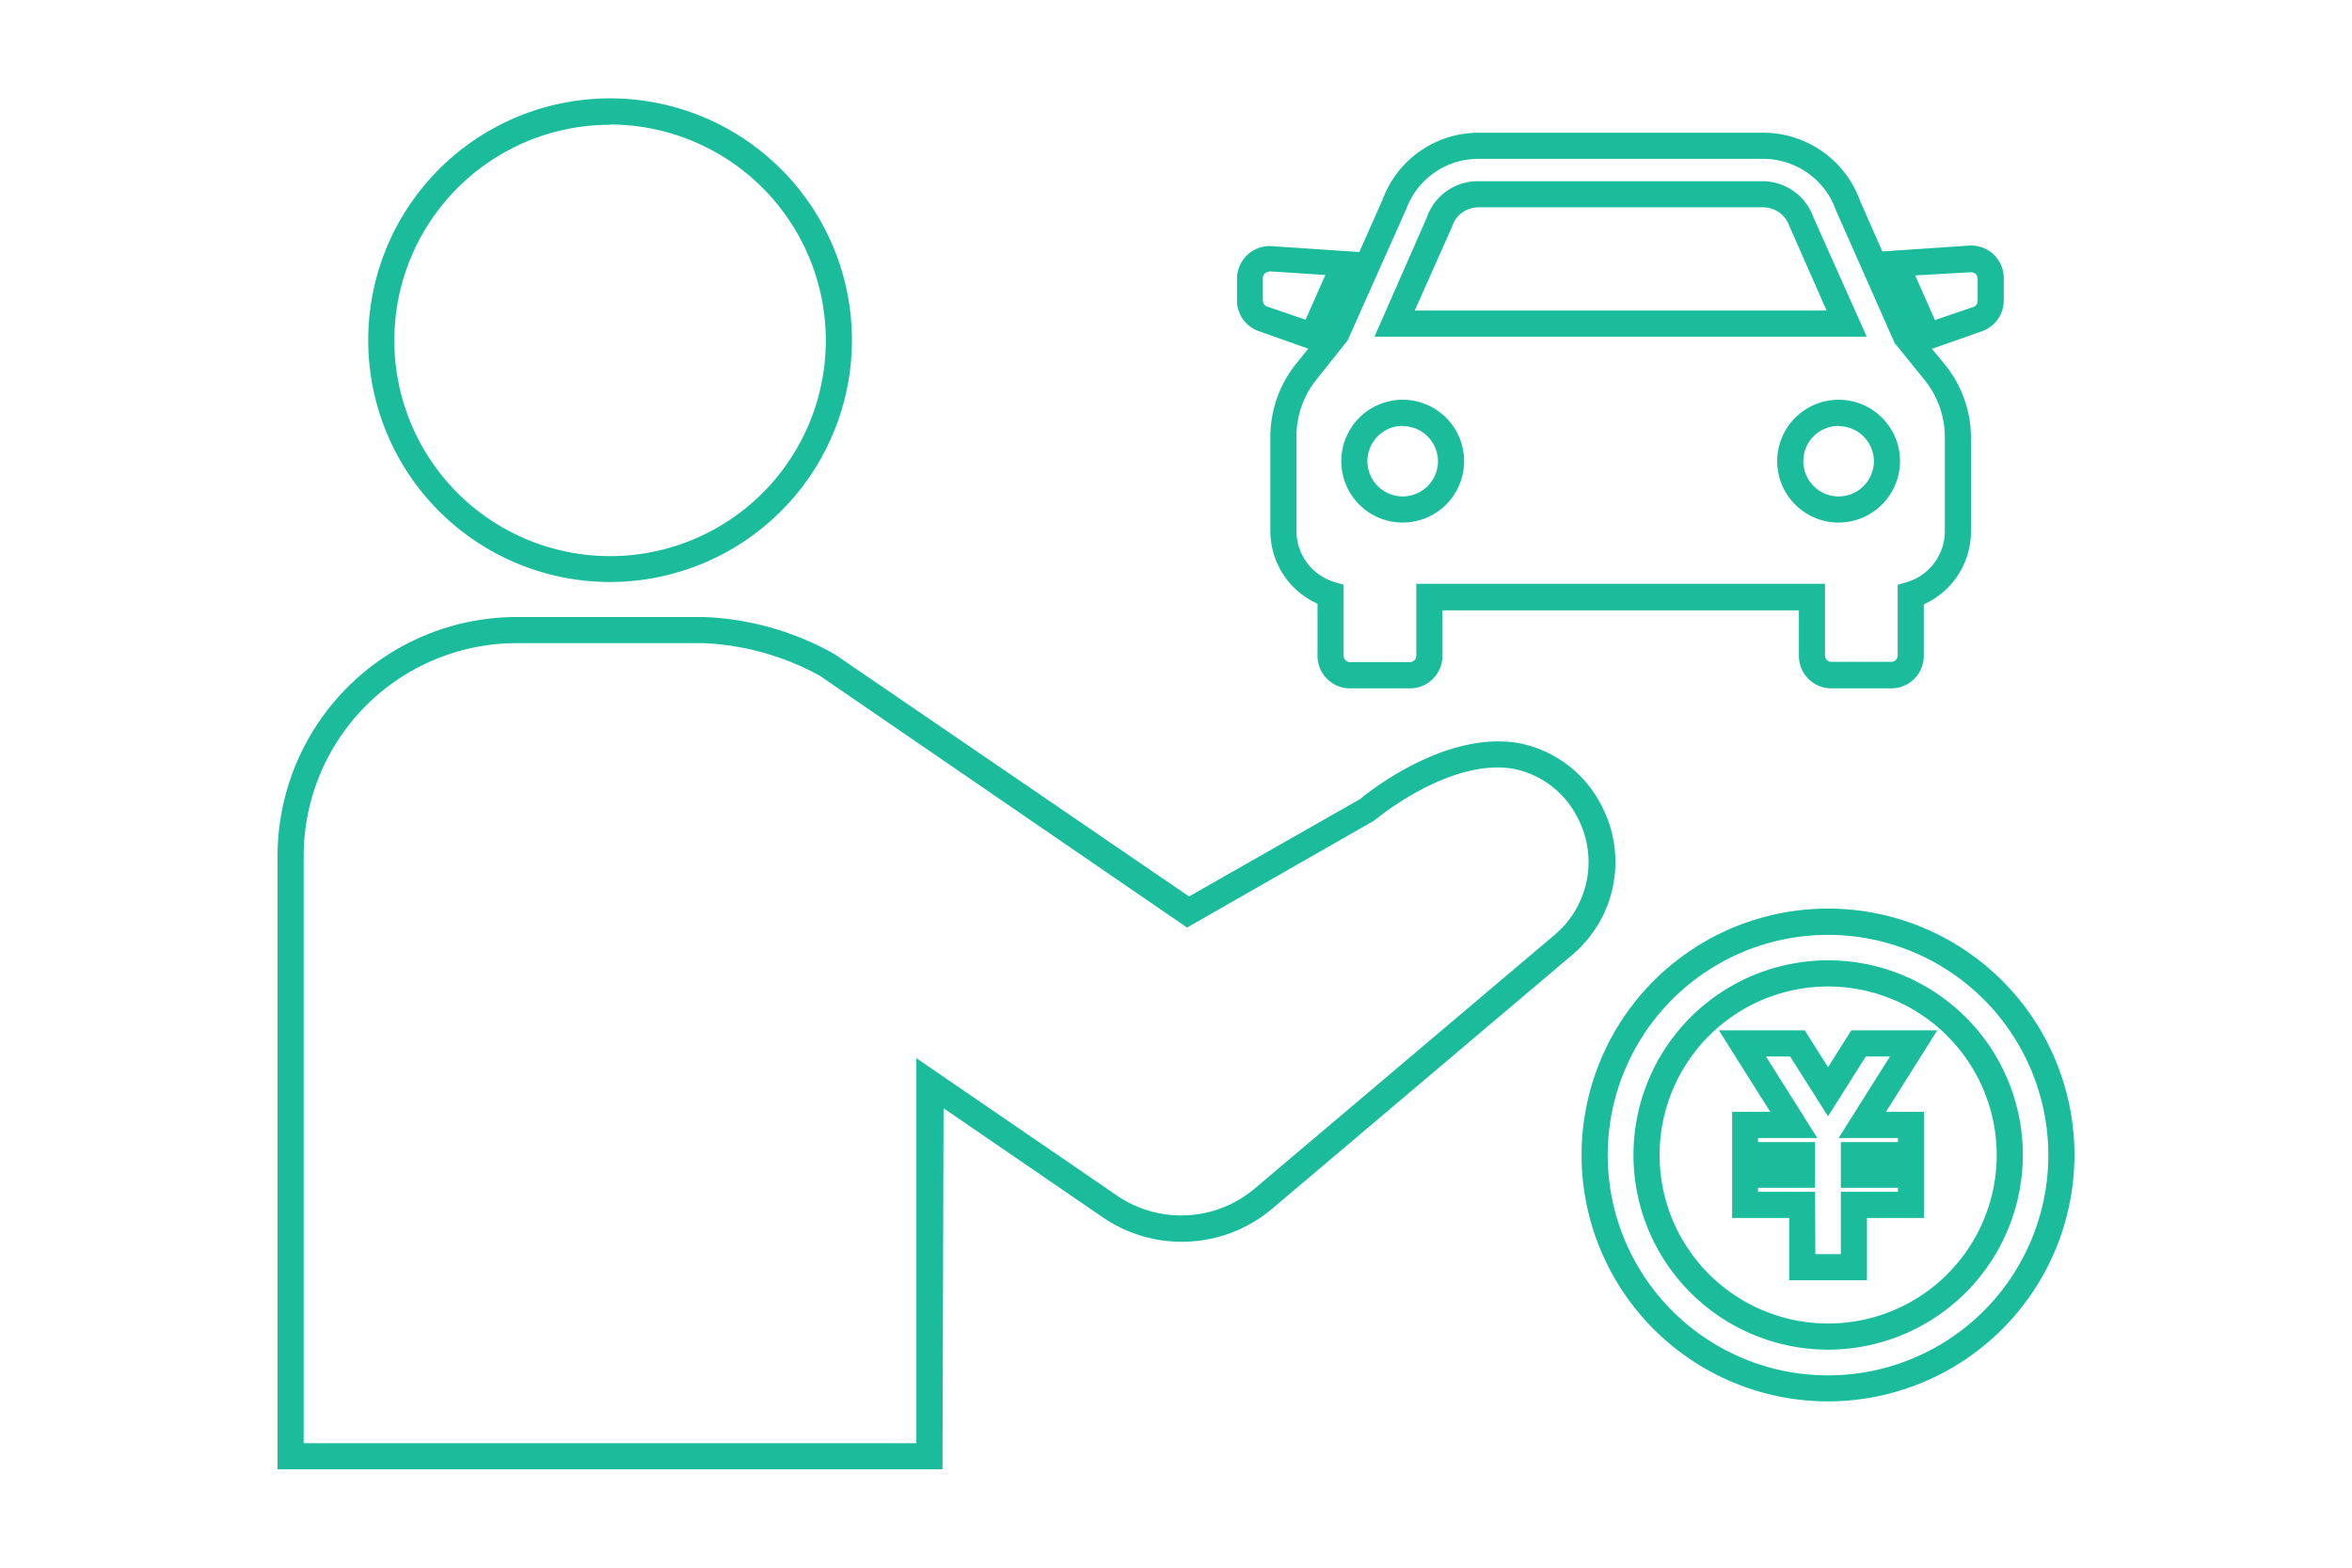 <svg id="a5cff7ac-fd0c-4719-8ac0-9a36305a7801" data-name="レイヤー 1" xmlns="http://www.w3.org/2000/svg" viewBox="0 0 180 120"><defs><style>.e1635691-d50a-4eaa-bc11-377832feb8f3{fill:#1abc9c;}</style></defs><title>icon-3</title><path class="e1635691-d50a-4eaa-bc11-377832feb8f3" d="M72.13,112.47H21.24V65.52a18.32,18.32,0,0,1,18.3-18.29H53.83a22,22,0,0,1,10.05,2.85L91,68.62l13.1-7.46c.75-.63,6.52-5.2,12.06-4.29a9,9,0,0,1,6.3,4.6,9.3,9.3,0,0,1-2.11,11.6l-23,19.46a10.71,10.71,0,0,1-12.94.66l-12.2-8.36Zm-48.89-2H70.13V81l15.33,10.5A8.71,8.71,0,0,0,96,91l23-19.46a7.29,7.29,0,0,0,1.67-9.07,7,7,0,0,0-4.89-3.63c-4.9-.8-10.47,3.86-10.52,3.9l-.16.11L90.85,71,62.75,51.73a20.3,20.3,0,0,0-8.92-2.5H39.54a16.31,16.31,0,0,0-16.3,16.29Z"/><path class="e1635691-d50a-4eaa-bc11-377832feb8f3" d="M46.69,44.55A18.51,18.51,0,1,1,65.2,26,18.53,18.53,0,0,1,46.69,44.55Zm0-35A16.51,16.51,0,1,0,63.2,26,16.54,16.54,0,0,0,46.69,9.53Z"/><path class="e1635691-d50a-4eaa-bc11-377832feb8f3" d="M139.9,107.27a18.86,18.86,0,1,1,18.86-18.86A18.88,18.88,0,0,1,139.9,107.27Zm0-35.71a16.86,16.86,0,1,0,16.86,16.85A16.87,16.87,0,0,0,139.9,71.56Zm0,31.75a14.9,14.9,0,1,1,14.91-14.9A14.92,14.92,0,0,1,139.9,103.31Zm0-27.8a12.9,12.9,0,1,0,12.91,12.9A12.92,12.92,0,0,0,139.9,75.51Z"/><path class="e1635691-d50a-4eaa-bc11-377832feb8f3" d="M142.88,98h-5.95V93.23h-4.37V85.11h2.92l-3.93-6.24h6.57l1.78,2.82,1.78-2.82h6.58l-3.93,6.24h2.92v8.12h-4.37Zm-3.95-2h1.95V91.23h4.37v-.31h-4.37v-3.5h4.37v-.31h-4.54l3.93-6.24h-1.85l-2.89,4.58L137,80.87h-1.85l3.93,6.24h-4.54v.31h4.37v3.5h-4.37v.31h4.37Z"/><path class="e1635691-d50a-4eaa-bc11-377832feb8f3" d="M101,27l-4.69-1.66A2.48,2.48,0,0,1,94.67,23V21.34a2.5,2.5,0,0,1,2.66-2.5l7.1.48Zm-3.86-6.2a.48.48,0,0,0-.49.5V23a.5.5,0,0,0,.33.47l2.94,1,1.51-3.42-4.25-.28Z"/><path class="e1635691-d50a-4eaa-bc11-377832feb8f3" d="M147,27l-3.42-7.72,7.11-.48a2.5,2.5,0,0,1,2.66,2.5V23a2.5,2.5,0,0,1-1.66,2.35Zm-.43-5.92,1.51,3.42,2.94-1a.5.5,0,0,0,.33-.47V21.34a.56.56,0,0,0-.15-.37.54.54,0,0,0-.38-.13Z"/><path class="e1635691-d50a-4eaa-bc11-377832feb8f3" d="M144.74,52.69h-4.59a2.48,2.48,0,0,1-2.48-2.48V46.72H110.39v3.49a2.48,2.48,0,0,1-2.49,2.48h-4.58a2.49,2.49,0,0,1-2.49-2.48v-4a6.1,6.1,0,0,1-3.61-5.54V33.4a9,9,0,0,1,2-5.59l2.31-2.87,4.27-9.64a7.84,7.84,0,0,1,7.37-5.14h21.78a7.88,7.88,0,0,1,7.4,5.21l4.4,10,2,2.42a8.9,8.9,0,0,1,2.09,5.73v7.2a6.12,6.12,0,0,1-3.61,5.54v4A2.49,2.49,0,0,1,144.74,52.69Zm-36.35-8h31.28v5.49a.47.47,0,0,0,.48.48h4.59a.48.48,0,0,0,.49-.48V44.77l.71-.21a4.08,4.08,0,0,0,2.9-3.89v-7.2A7,7,0,0,0,147.22,29L145,26.26l-4.49-10.15a5.9,5.9,0,0,0-5.54-3.95H113.14A5.88,5.88,0,0,0,107.62,16l-4.48,10.05-2.39,3a6.94,6.94,0,0,0-1.53,4.34v7.27a4.08,4.08,0,0,0,2.9,3.89l.71.21v5.44a.48.48,0,0,0,.49.48h4.58a.48.48,0,0,0,.49-.48ZM140.71,40a4.7,4.7,0,1,1,4.7-4.7A4.71,4.71,0,0,1,140.71,40Zm0-7.4a2.7,2.7,0,1,0,2.7,2.7A2.7,2.7,0,0,0,140.71,32.62ZM107.35,40a4.7,4.7,0,1,1,4.7-4.7A4.71,4.71,0,0,1,107.35,40Zm0-7.4a2.7,2.7,0,1,0,2.7,2.7A2.7,2.7,0,0,0,107.35,32.62Zm35.51-6.83H105.19l4-9.11a4.13,4.13,0,0,1,3.91-2.79h21.78a4.15,4.15,0,0,1,3.91,2.78Zm-34.59-2h31.52l-2.85-6.47a2.13,2.13,0,0,0-2-1.43H113.14a2.13,2.13,0,0,0-2,1.43l-.06.16Z"/></svg>